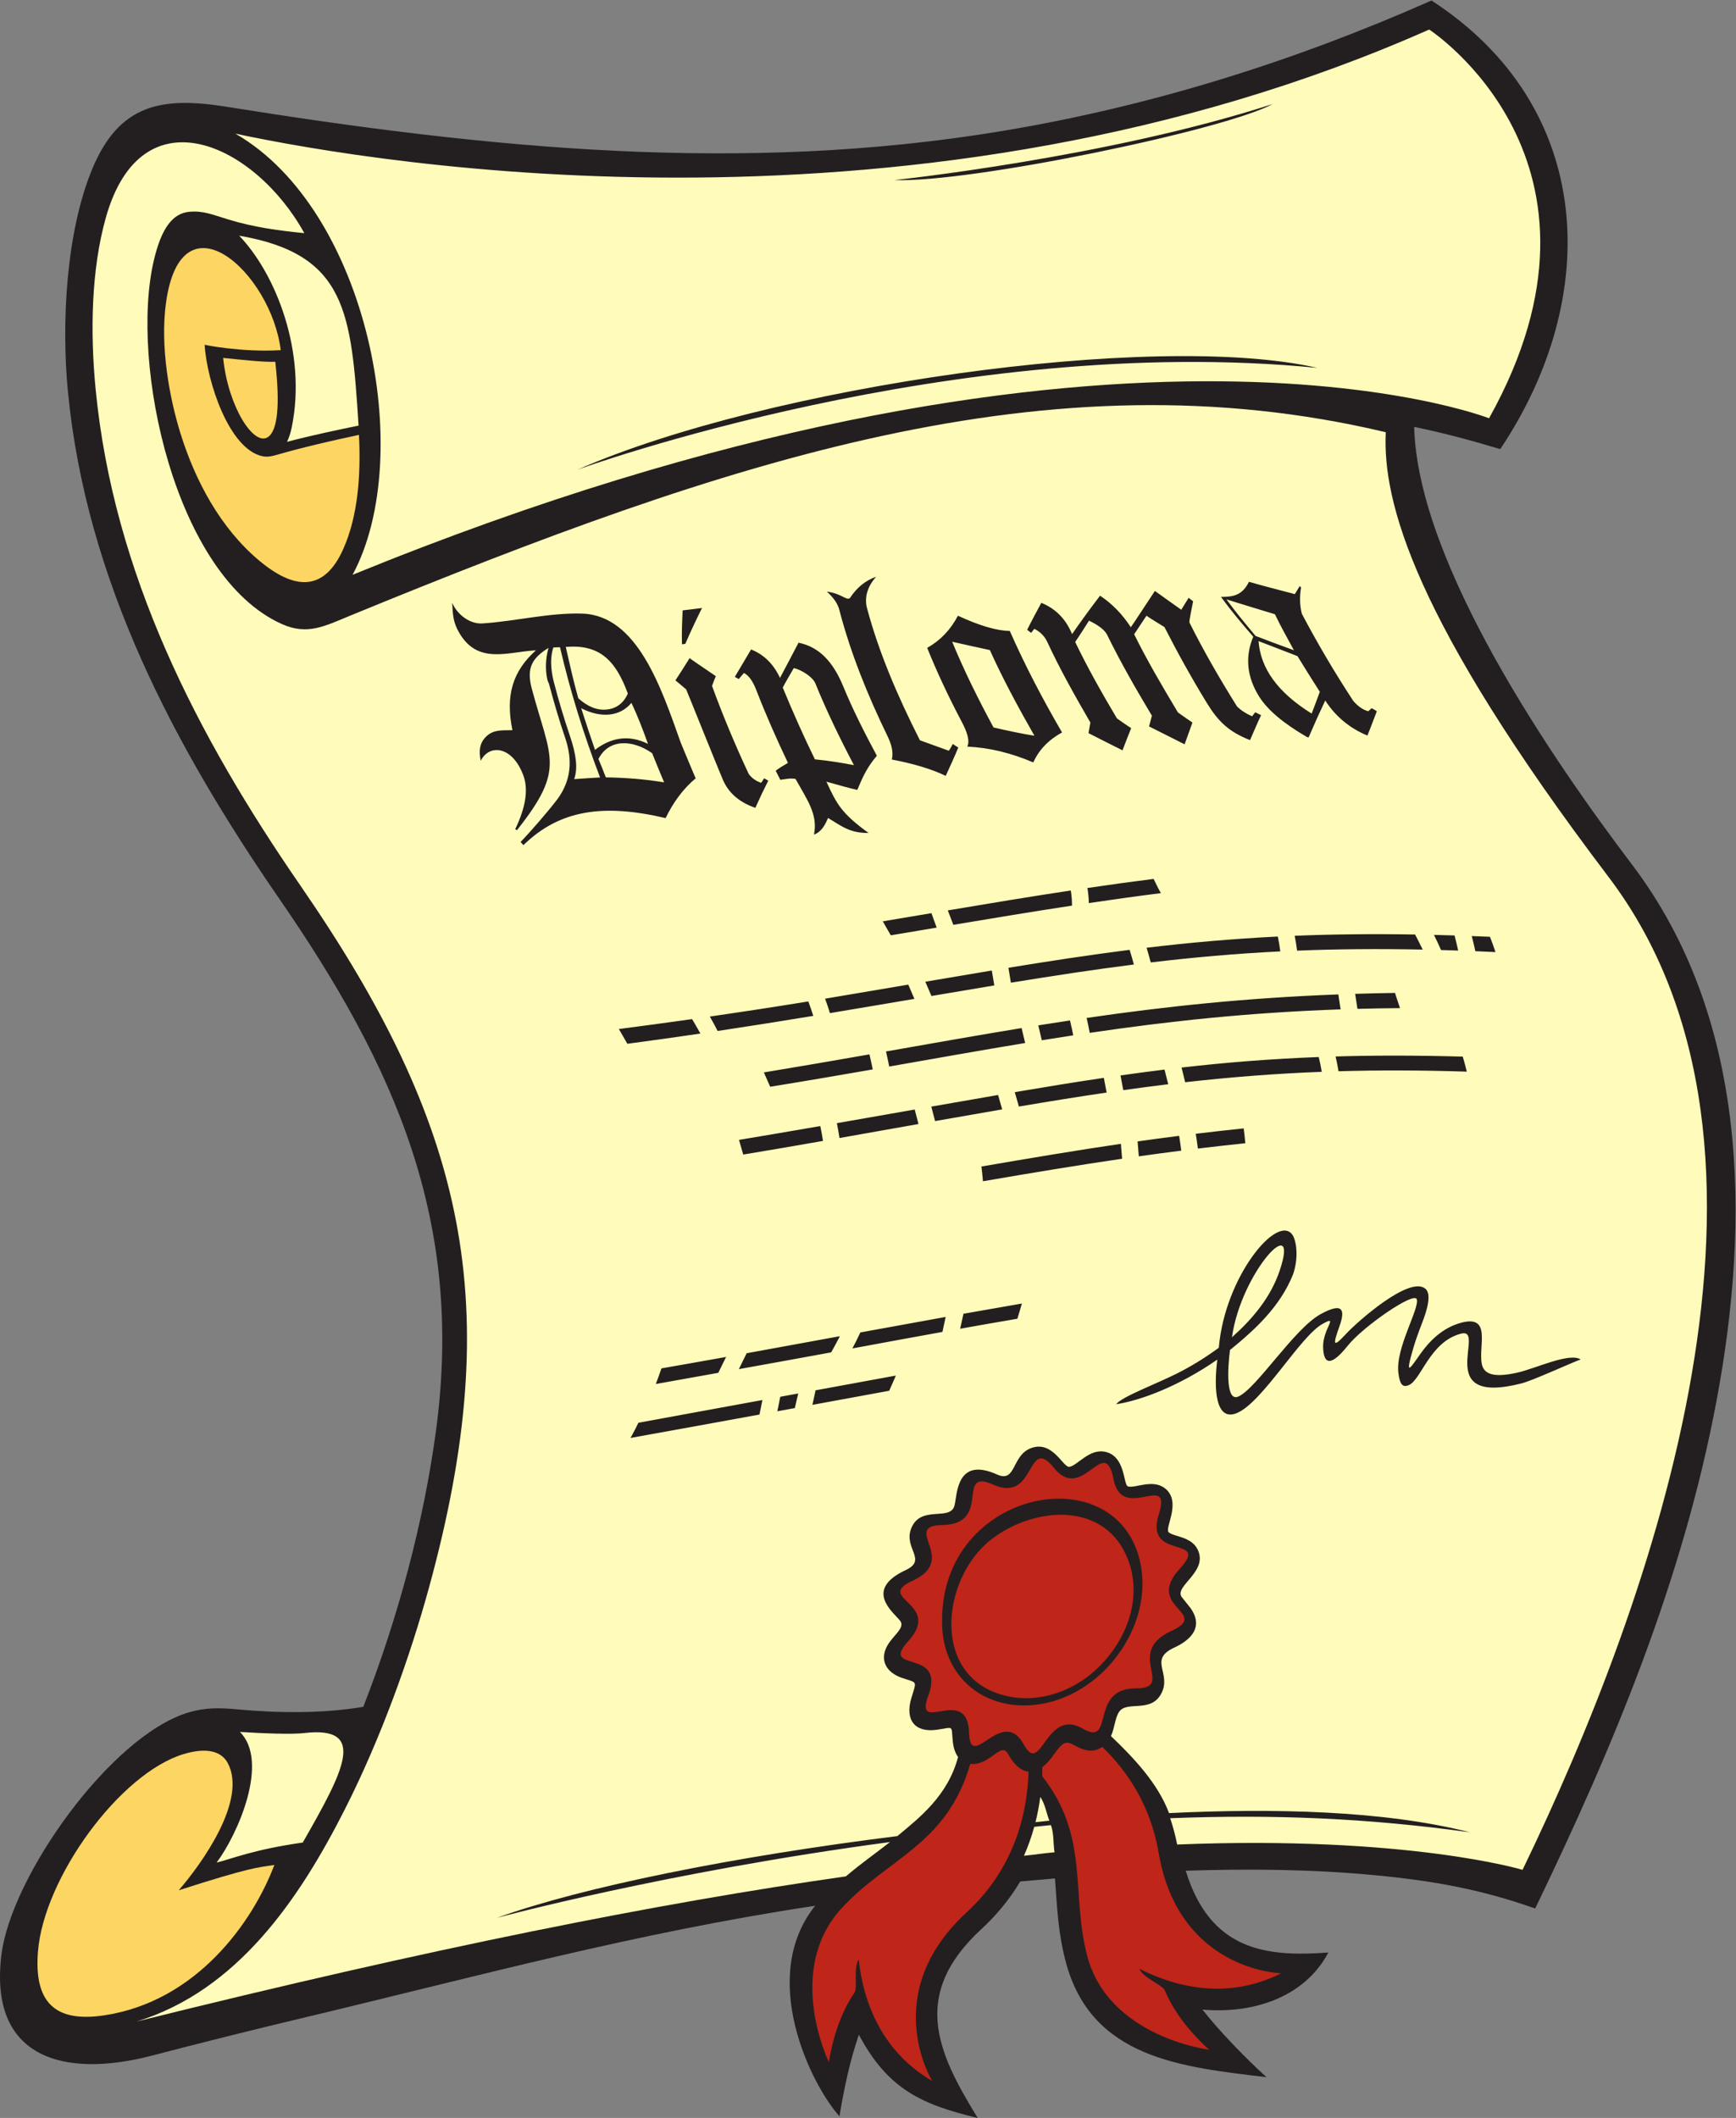 <?xml version="1.0" encoding="UTF-8" standalone="no"?>
<svg
   xmlns:dc="http://purl.org/dc/elements/1.1/"
   xmlns:cc="http://creativecommons.org/ns#"
   xmlns:rdf="http://www.w3.org/1999/02/22-rdf-syntax-ns#"
   xmlns:svg="http://www.w3.org/2000/svg"
   xmlns="http://www.w3.org/2000/svg"
   viewBox="0 0 549.04 669.6"
   height="669.6"
   width="549.04"
   xml:space="preserve"
   id="svg2"
   version="1.1"><rect x="0" y="0" width="549.04" height="669.6" fill="#808080" stroke="none"/><defs
     id="defs6" /><g
     transform="matrix(1.333,0,0,-1.333,0,669.6)"
     id="g10"><g
       transform="scale(0.1)"
       id="g12"><path
         id="path14"
         style="fill:#231f20;fill-opacity:1;fill-rule:evenodd;stroke:none"
         d="m 3355.25,4010.84 c 8.3,-324.64 329.42,-790.92 516.79,-1038.03 275.51,-363.35 281.68,-842.17 200,-1274.95 -79.77,-422.66 -243.48,-815.731 -429.7,-1201.036 -129.23,45.649 -241.61,65.586 -377.87,78.723 -149.03,14.375 -301.61,15.683 -451.24,10.879 58.48,-190.031 190.89,-204.922 338.44,-193.992 -58.2,-109.668 -183.86,-145.704 -298.69,-135.403 38.74,-49.57 99.69,-112.722 151.9,-160.344 -198.57,24.203 -416.89,42.992 -476.93,276.132 -18.22,70.774 -19.47,124.922 -24.97,195.317 -27.48,-2.258 -54.95,-4.68 -82.41,-7.231 -24.89,-41.785 -55.77,-79.441 -91.61,-112.429 C 2161.3,294.148 2221.8,158.406 2319.8,0 2186.89,31.777 2106.46,68.137 2037.75,197.488 2017.27,138.02 2003.2,73.652 1991.69,3.938 1924.22,78.965 1798.16,333.945 1934.08,503.313 1507.32,439.07 1133.89,336.191 716.926,236.914 597.766,208.547 478.945,178.75 360.414,147.859 152.992,93.809 -26.703,140.398 3.285,386.328 26.098,573.367 262.777,906.465 447.094,961.73 c 39.82,11.942 74.363,11.29 115.176,7.458 96.339,-9.043 203.515,-10.321 299.679,5.941 81.332,208.081 143.401,436.591 172.851,657.711 65.54,492.15 -96.101,858.6 -370.894,1256.95 -251.148,364.05 -459.441,757.64 -502.746,1204.68 -15.601,161.09 -4.777,377.32 57.535,527.62 64.481,155.51 166.114,172.39 319.153,147.89 615.142,-98.48 1220.412,-160.27 1839.932,-57.44 351.97,58.41 692.65,165.19 1018.58,309.5 387.72,-251.25 405.96,-701.42 163.12,-1063.98 -69.89,21.04 -132.62,37.81 -204.23,52.78 v 0" /><path
         id="path16"
         style="fill:#fcd562;fill-opacity:1;fill-rule:evenodd;stroke:none"
         d="m 650.891,600.051 c -39.618,-5.949 -57.821,-5.727 -226.832,-60.024 52.914,61.106 163.769,213.332 116.187,301.938 -14.82,27.605 -49.34,37.644 -104.223,21.199 C 284.613,817.773 103.953,569.883 90.051,394.414 80.531,274.363 130.16,225.754 247.359,243.406 466.02,276.34 599.488,463.691 650.891,600.051 Z M 529.473,4174.36 c 11.371,-114.11 71.871,-209.88 105.859,-188.02 24.047,15.47 29.098,79.3 17.809,178.89 -27.95,-1.06 -75.258,4.26 -123.668,9.13 z m 322.172,-182.52 c 5.203,-101.64 -3.899,-194.79 -36.512,-269.15 -46.176,-105.29 -117.906,-98.34 -201.379,-28.02 -89.77,75.62 -150.195,186.47 -185.883,301.69 -25.824,83.38 -48.359,204.9 -34.023,308.75 36.535,264.71 249.668,71.63 272.203,-112.34 -93.805,-5.53 -180.59,12.67 -180.59,12.67 5.656,-88.05 58.387,-248.35 137.836,-264.35 10.277,-2.07 20.664,-0.23 30.828,2.7 65.676,18.89 130.539,33.77 197.52,48.05 v 0" /><path
         id="path18"
         style="fill:#fffbba;fill-opacity:1;fill-rule:evenodd;stroke:none"
         d="m 558.418,4706.3 c 341.664,-72.82 1625.942,-287.25 2832.472,246.89 0,0 482.21,-312.65 142.05,-921.96 0,0 -910.68,357.75 -2696.424,-371.25 152.175,282.07 36.535,865.47 -278.098,1046.32 z m 1213.112,-2892.56 -18.56,-37.72 c 73.44,13.21 146.43,26.42 219.14,39.82 6.19,11.07 13.46,24.39 20.6,38.31 -73.68,-13.52 -147.36,-27.05 -221.18,-40.41 z m 514.39,93.62 c -2.77,-12.15 -5.43,-24.2 -7.83,-35.5 45.09,8.04 90.31,15.97 135.72,23.7 3.82,11.67 7.1,23.96 10.65,36.04 -46.27,-7.94 -92.44,-16.03 -138.54,-24.24 z m -400.09,-223.68 c 2.85,11.75 5.56,23.4 8.02,34.59 l -42.58,-7.78 c -1.58,-7.92 -4.02,-20.12 -6.95,-34.4 l 41.51,7.59 z m -83.92,-15.34 c 2.63,12.75 5.05,24.65 7.02,34.41 -97.43,-17.81 -195.43,-35.72 -294.19,-53.86 -5.74,-11.67 -12.02,-24.17 -18.85,-36.05 102.49,18.42 204.44,36.95 306.02,55.5 z m -97.71,98.93 18.53,37.68 c -51.01,-9.16 -102.11,-18.22 -153.33,-27.11 -4.37,-12.91 -8.75,-24.78 -13.39,-37.08 49.63,8.88 99.02,17.7 148.19,26.51 z m 230.84,-41.46 c -2.07,-10.31 -4.67,-22.18 -7.48,-34.48 l 182.1,33.4 c 5.18,11.66 10.93,23.95 15.85,36.03 -63.31,-11.66 -126.79,-23.29 -190.47,-34.95 z m 300.98,138.5 c 2.29,11.07 4.91,23.2 7.63,35.5 -67.54,-12.1 -134.96,-24.41 -202.36,-36.75 -5.93,-12.75 -12.44,-25.68 -18.87,-37.92 71.19,13.15 142.28,26.3 213.6,39.17 z m -551.82,747.96 c 6.37,-11.26 12.75,-22.98 18.44,-34.23 75.64,11.38 151.22,23.39 226.93,35.82 -3.53,11.39 -7.52,23.27 -11.8,34.25 -77.75,-12.63 -155.64,-24.56 -233.57,-35.84 z m 511.24,82.61 14.51,-33.86 c 51.59,8.76 101.12,17.13 149.12,25.07 l -5.89,35.37 c -50.68,-8.4 -103.04,-17.28 -157.74,-26.58 z m 26.92,128.3 c -4.06,11.33 -8.28,22.99 -12.48,34.32 -38.36,-6.48 -76.77,-12.96 -115.26,-19.4 6.29,-11.04 12.31,-22.08 18.86,-33.12 36.33,6.03 72.61,12.11 108.88,18.2 z m 26.41,40.86 c 4.67,-11.81 9.11,-23.45 13.13,-34.24 93.74,15.7 187.4,31.23 281.51,45.57 0.11,12.58 -1,24.63 -2.86,35.86 -97.59,-14.76 -194.6,-30.84 -291.78,-47.19 z m 143.8,-136.11 5.89,-35.37 c 101.94,16.63 197.44,31.17 291.79,43.12 -3.25,12.07 -6.75,23.98 -10.07,34.79 -93.14,-11.83 -187.29,-26.16 -287.61,-42.54 z m 70.85,-136.57 8.36,-35.35 c 24.89,4.01 49.74,7.93 74.58,11.72 -2.11,11.25 -4.84,23.46 -7.73,35.34 -25.04,-3.79 -50.08,-7.69 -75.21,-11.71 z m 116.62,325.77 c 1.89,-11.31 3.09,-23.29 3.29,-35.75 56.77,8.42 113.71,16.37 170.97,23.6 -6.28,10.84 -11.75,22.71 -17.22,33.75 -52.62,-6.68 -104.92,-13.93 -157.04,-21.6 z m 140.37,-141.7 c 3.43,-11.3 6.81,-23.09 9.88,-34.82 100.69,11.98 200.98,20.92 307.37,26.19 -1.5,11.45 -3.43,23.73 -5.88,35.23 -108.02,-5.37 -209.56,-14.44 -311.37,-26.6 z m 681.84,30.52 c 5.97,-12.07 11.75,-24.31 16.77,-35.91 13.41,-0.37 26.94,-0.79 40.64,-1.25 -2.62,11.92 -5.49,24.13 -8.6,35.81 -16.49,0.52 -32.75,0.97 -48.81,1.35 z M 3180.68,2629.3 c -1.75,12.24 -3.56,24.44 -5.33,35.46 -220.79,-8.37 -409.76,-28.49 -597.22,-55.83 2.58,-11.16 5.22,-23.43 7.35,-35.32 187.62,27.66 377.32,48.19 595.2,55.69 z m -748.43,-79.75 -8.36,35.41 c -103.55,-16.97 -209.16,-35.72 -321.77,-55.51 2.64,-11.54 5.31,-23.85 7.67,-35.73 111.99,19.64 218,38.58 322.46,55.83 z m -446.71,-190.14 c 2.08,-10.47 4.3,-22.55 6.26,-35.23 62.55,11.02 125.02,22.17 187.37,33.2 l -8.94,34.38 c -61.42,-10.74 -123.04,-21.59 -184.69,-32.35 z m 422.1,73.58 9.76,-34.14 c 72.07,12.17 140.9,23.29 208.14,33.17 l -6.58,34.86 c -67.85,-10.06 -137.61,-21.4 -211.32,-33.89 z m 395.72,58.32 c 2.65,-10.33 5.5,-21.86 8.57,-34.83 105.71,11.98 211.39,20.43 324.02,24.72 -1.99,11.69 -4.38,23.98 -7.14,35.07 -114.01,-4.34 -219.71,-12.84 -325.45,-24.96 z m 365.45,26.3 c 2.71,-11.54 5.03,-23.54 6.97,-35.08 94.8,2.74 194.91,2.56 304.33,-0.9 -3.01,12.08 -6.02,23.96 -9.57,35.63 -109.45,3.03 -208.58,3.05 -301.73,0.35 z m -331.75,-183.35 c 1.96,-12.03 3.67,-23.8 5.03,-35.1 36.79,4.47 74.19,8.68 112.52,12.66 -0.82,11.27 -2.46,23.55 -3.83,35.22 -39.19,-4.07 -76.93,-8.33 -113.72,-12.78 z m -174.76,-59.21 -2.91,35.34 c -107.21,-15.76 -212.87,-33.57 -330.84,-53.77 1.36,-11.87 2.73,-23.55 3.55,-35 114.99,19.75 222.15,37.61 330.2,53.43 z m -284.53,117.05 -9.75,34.12 c -50.63,-8.68 -103.22,-17.89 -158.39,-27.56 l 8.92,-34.34 c 55.18,9.73 108.07,19.01 159.22,27.78 z m -425.15,-74.8 c -1.87,12.24 -4.1,24.18 -6.37,35.28 -64.36,-11.17 -128.73,-22.2 -192.94,-32.83 3.55,-11.68 6.83,-23.33 10.11,-34.8 63.04,10.43 126.15,21.29 189.2,32.35 z m 118.03,169.58 c -2.29,11.43 -5.01,23.67 -7.81,35.67 -79.29,-13.89 -162.23,-28.24 -250.5,-42.79 5.19,-11.88 10.11,-23.13 15.02,-33.97 85.1,13.75 165.71,27.55 243.29,41.09 z m 98.83,167.28 -14.5,33.83 -197.36,-33.34 c 4.17,-11.25 8.01,-22.93 11.45,-34.27 l 200.41,33.78 z m -507.75,-82.22 c -6.19,11.3 -13.08,23.18 -19.7,34.29 -57.92,-8.21 -115.84,-16.06 -173.74,-23.55 6.83,-11.88 13.66,-23.75 20.22,-35 57.85,7.64 115.56,15.76 173.22,24.26 z m 1410.04,231.89 c 2.39,-12 4.28,-24.14 5.73,-35.24 92.8,3.73 190.73,4.7 297.93,2.51 -5.66,11.83 -11.95,24.16 -18.05,35.76 -102.49,1.71 -196.47,0.59 -285.61,-3.03 z m 143.41,-137.71 c 1.92,-11.72 3.78,-23.97 5.48,-35.59 32.95,0.88 66.57,1.47 100.95,1.73 -3.82,11.88 -8.2,23.76 -11.75,36.04 -32.26,-0.48 -63.77,-1.23 -94.68,-2.18 z m 276.71,137.06 c 3.09,-11.95 5.92,-24.09 8.49,-35.92 15.73,-0.63 31.62,-1.32 47.78,-2.07 -4.11,12.5 -8.21,23.95 -13.13,36.25 -14.57,0.63 -28.92,1.2 -43.14,1.74 z m -720.17,-351.43 c -3.08,12.54 -6.07,24.26 -8.8,34.75 -34.59,-4.25 -69.31,-8.89 -104.44,-13.88 l 6.59,-34.91 c 35.82,5.04 71.29,9.74 106.65,14.04 z m 30.9,-157.48 c -1.34,11.21 -3.06,23 -5.06,35.09 -33.4,-4.23 -66.11,-8.66 -98.54,-13.25 l 2.91,-35.37 c 33.3,4.71 66.77,9.21 100.69,13.53 z M 2122.4,4596.18 c 0,0 504.57,53.07 897.11,180.3 -114.3,-61.97 -718.01,-187.19 -897.11,-180.3 z M 1615.04,3262.09 c -46.19,129.79 -102.76,301.39 -233.38,305.84 -77.07,2.63 -159.32,-18.26 -237.2,-23.34 -27.6,-1.79 -58.48,18.76 -71.59,48.96 1.64,-28.12 1.57,-45.87 17.49,-72.5 44.48,-74.41 114.5,-43.75 181.17,-40.21 -55.47,-49.79 -72.69,-107.09 -55.74,-189.38 -28.42,-0.41 -47.83,1.46 -65.59,-18.55 -11.47,-12.5 -14.75,-30.41 -9.56,-53.95 19.95,40.2 75.65,35.61 101.38,-35.84 11.71,-32.51 5.46,-74.37 -19.67,-126.46 1.09,-0.43 2.45,-1.25 4.1,-2.5 115.86,146.25 80.11,168.35 35.25,335.84 -13.34,49.81 1.36,72.51 39.62,96.68 -7.11,-26.05 -7.92,-52.29 -2.46,-76.47 1.1,-3.12 2.19,-5.62 3.55,-8.33 11.48,-43.13 23.74,-85.55 38.26,-127.92 18.82,-54.92 13.67,-102.3 -17.76,-145.64 -24.87,-32.5 -63.67,-76.87 -87.72,-102.08 2.19,-2.71 4.92,-5 6.56,-7.51 86.08,83.97 189.92,98.97 337.48,64.18 17.22,35.83 41.54,70 71.33,94.17 -12.3,28.54 -23.77,56.88 -35.52,85.01 z M 2791.86,1765.38 c 32.52,16.31 66.49,36.79 99.9,61.43 14.21,168.13 138.99,318.8 174.62,267.84 8.63,-12.36 16.01,-51.7 1.52,-93.79 -30.6,-76.67 -90.34,-131.34 -149.64,-179.47 -5.74,-44.58 -9.9,-123.19 19.68,-110.42 42.83,18.48 132.2,160.34 194.57,195.01 53.75,29.88 59.4,10.93 45.91,-27.09 -15.95,-44.95 -17.37,-54.57 16.22,-18.25 24.46,26.47 148.93,137.61 187.11,106.22 15.2,-12.5 4.62,-49.79 -7.68,-81.3 -9.76,-25.05 -16.14,-43.62 -20.27,-57.61 -22.56,-76.35 -6.79,-47.72 17.94,-13.32 19.42,26.99 50.19,59.57 95.24,71.55 72.66,19.33 40.41,-55.84 48.66,-97.5 4.24,-21.48 22.34,-34.95 84.39,-20.95 44.15,9.95 122.7,48.17 150.22,31.41 -37.78,-14.93 -114.01,-50.18 -140.31,-56.91 -214.15,-54.85 -81.02,134.22 -143.77,117.91 -73.83,-19.18 -94.07,-109.64 -123.79,-122.08 -14.55,-6.1 -21.17,1.47 -24.59,29.17 -7.23,58.34 50.12,151.71 43.71,174.37 -5.58,19.79 -127.55,-64.78 -163.37,-109.4 -16.29,-20.31 -57.4,-69.24 -58.93,-3.53 -1.01,42.83 38.43,77.02 -0.96,54.81 -53.01,-28.75 -142.11,-185.62 -203.31,-211.51 -50.57,-21.4 -55.75,55.87 -46.73,126.71 -87.99,-61.25 -180.09,-96.87 -239.93,-105.84 12.22,17.23 94.51,47.91 143.59,72.54 z m 131.05,86.22 c 47.55,42.29 91.31,93.2 113.14,157.72 49.5,146.33 -91.28,-2.5 -113.14,-157.72 z m 343.77,1484.86 c -4.38,2.92 -8.47,5.21 -12.29,7.09 -2.74,-2.5 -5.47,-4.59 -7.93,-7.09 -12.03,2.92 -23.77,10.84 -35.52,24.17 -44.81,68.33 -85.54,137.51 -122.16,206.88 -5.46,21.04 -5.19,42.51 -1.9,62.3 -1.37,1.46 -1.93,2.5 -3.01,3.54 -3.83,-5.83 -7.66,-12.71 -11.75,-19.17 -36.35,9.59 -72.69,18.75 -108.77,29.17 -15.85,-31.25 -35.53,-35.83 -66.41,-35.83 22.69,-31.25 48.92,-62.72 76.53,-94.38 -20.23,-48.13 -14.86,-96.12 14.21,-142.3 20.11,-31.95 57.65,-63.34 113.95,-96.05 1.08,0 2.18,-0.41 3.27,-0.21 12.57,29.38 25.7,58.34 39.36,87.3 24.6,-38.13 58.47,-66.05 100.02,-83.13 7.92,18.96 14.76,38.34 22.4,57.71 z m -196.76,144.59 c -30.6,11.04 -60.66,22.29 -90.99,33.96 -24.05,28.97 -48.1,57.5 -69.13,86.67 37.97,-11.88 75.96,-23.34 115.04,-35.21 13.38,-28.13 29.79,-57.08 45.08,-85.42 z m 61.5,-98.55 c -6.29,-17.7 -12.86,-34.16 -19.41,-51.66 -81.98,51.04 -121.33,108.33 -125.97,171.87 30.87,-11.66 61.48,-23.74 92.36,-35.62 17.49,-28.75 35.25,-56.66 53.02,-84.59 z m -139.38,-55.41 c -4.91,2.29 -9.29,4.79 -13.93,6.87 -2.19,-2.91 -4.92,-6.25 -7.38,-9.58 -14.48,6.46 -26.78,14.17 -36.07,23.75 -40.99,65.83 -79.25,131.67 -112.59,198.76 -1.09,3.54 7.38,43.13 8.74,50.2 -3.27,2.51 -6.83,5.21 -10.65,8.34 -6.01,-9.59 -11.75,-19.17 -17.49,-28.34 -21.31,15.01 -42.08,30 -62.58,44.59 -25.41,-38.13 -44,-67.29 -57.11,-86.04 -19.68,30.21 -43.45,55.2 -72.97,74.79 -23.22,-30.21 -45.36,-60.84 -66.4,-91.04 -14.76,35.2 -37.98,59.79 -72.97,74.16 -11.47,-21.46 -22.95,-42.5 -33.61,-63.96 3.28,-2.7 6.29,-5.2 9.56,-7.29 2.46,2.92 4.65,6.46 7.39,9.59 15.02,-7.5 25.13,-18.55 31.15,-31.88 29.78,-64.17 65.31,-127.3 101.93,-190.42 -1.37,-8.34 -3.28,-16.67 -4.37,-25.21 26.5,-13.54 53.29,-27.09 80.61,-40.63 6.56,17.5 13.39,34.79 20.5,52.5 -11.75,7.71 -22.96,15.42 -33.89,23.34 -35.8,60.21 -69.96,120.83 -98.93,181.05 11.21,16.45 22.15,33.54 32.8,50.62 23.77,-11.46 37.72,-22.71 43.17,-33.96 31.44,-64.16 67.78,-127.71 106.03,-191.46 -2.45,-8.34 -4.09,-17.09 -6.83,-25.43 28.15,-13.95 56.3,-28.33 84.45,-42.5 6.29,17.3 12.29,34.17 18.58,51.68 -11.48,7.71 -23.23,16.04 -34.43,23.96 -37.17,62.08 -73.23,123.34 -103.85,185.42 9.84,14.79 19.4,28.96 29.24,43.96 14.21,-9.79 28.7,-18.13 42.63,-26.88 30.88,-60.41 64.37,-120.95 100.84,-180.42 26.38,-43.04 51.37,-67.72 102.2,-87.71 8.74,19.58 16.94,39.58 26.23,59.17 z m -472.2,-41.05 c -46.73,80.21 -88.28,159.8 -124.07,240.85 -30.6,0.2 -72.14,12.5 -122.97,36.04 -17.77,-33.75 -42.09,-58.97 -72.96,-76.25 23.5,-58.34 51.18,-117.05 81.7,-174.8 14.29,-27.04 19.68,-46.88 13.39,-59.38 51.65,-2.29 104.12,-15 156.59,-37.5 13.39,29.38 35.25,52.92 68.32,71.04 z m -65.59,-7.71 c -23.77,3.33 -71.32,13.55 -97.02,19.58 -36.34,67.3 -69.94,134.8 -98.1,203.35 29.24,-6.87 59.31,-13.12 89.37,-19.79 30.88,-68.34 67.22,-135.63 105.75,-203.14 z m -180.64,-28.12 c -4.63,2.92 -8.47,5.42 -13.11,8.54 -3.01,-5.84 -5.73,-11.04 -9.29,-16.04 -23.23,8.33 -45.92,16.45 -68.59,24.79 -52.2,103.13 -96.91,206.5 -125.43,312.93 -7.27,27.11 1.91,52.71 21.31,74.8 -24.87,-8.55 -45.63,-25.42 -62.03,-50.43 -9.23,-6.41 -19.43,10.95 -54.65,15.22 17.49,-15.42 26.78,-30.63 30.06,-45.22 26.5,-100.84 66.08,-199.19 113.68,-297.09 10.33,-21.27 14.48,-39.8 10.38,-55.83 52.47,-10.01 95.11,-22.92 127.89,-38.76 10.12,21.88 20.49,44.59 29.78,67.09 z m -193.2,-19.38 c -29.23,54.59 -56.64,108.31 -79.52,163.97 -24.13,58.72 -56.84,93.96 -106.3,104.17 -14.48,-27.92 -29.51,-56.26 -44,-83.54 -15.03,32.5 -37.98,55.41 -68.59,67.5 -13.11,-21.88 -25.69,-43.34 -38.53,-65 3.28,-1.68 6.01,-3.55 9.3,-5.22 3.82,5 8.19,9.38 12.29,14.38 12.3,-6.04 21.71,-20.68 30.06,-42.29 22.26,-57.57 47.27,-113.96 74.33,-170.84 -13.94,-8.13 -23.5,-14.17 -28.97,-18.75 3.83,-7.09 7.11,-14.59 10.94,-21.46 10.92,1.46 24.59,4.58 36.06,2.08 27.61,-49.59 53.57,-84.38 43.73,-132.1 17.49,6.47 26.5,22.72 33.34,39.59 34.98,-21.46 53.56,-36.04 96.19,-35.62 -64.22,46.46 -75.7,68.75 -100.02,121.66 32.52,-9.36 56.84,-15.82 73.24,-19.57 14.48,34.37 23.77,53.96 46.45,81.04 z m -54.37,-22.29 c -31.43,6.04 -60.67,10.62 -92.65,13.75 -27.59,56.67 -52.74,113.13 -76.24,170.21 7.93,15.21 17.22,30.84 26.24,46.26 17.22,-3.76 44.81,-20.63 51.1,-36.26 26.51,-65.2 57.93,-130 91.55,-193.96 z m -360.45,372.73 c -15.31,-2.09 -31.15,-3.97 -45.91,-5.63 -1.37,-26.87 -2.46,-53.96 -1.64,-80.43 2.73,0 5.19,0.63 7.93,1.05 12.02,27.92 25.41,56.46 39.62,85.01 z m 157.13,-409.61 c -3,1.88 -6.28,3.96 -9.84,5.63 -2.73,-3.54 -4.09,-7.5 -7.1,-10.63 -13.12,4.59 -22.41,11.46 -29.51,21.25 -32.25,68.97 -61.22,138.34 -86.91,208.55 2.73,7.92 5.74,15.42 9.02,23.13 -20.49,14.17 -41.81,28.12 -62.3,42.71 -10.94,-17.71 -22.14,-35.42 -33.62,-52.71 8.75,-6.88 16.95,-14.17 25.42,-21.25 0.82,-1.04 76.51,-189.59 85.81,-211.05 13.38,-33.34 38.8,-56.25 78.42,-70.01 9.84,21.88 19.96,43.34 30.61,64.38 z m -333.11,206.68 c -10.12,-22.92 -27.05,-35.53 -50.02,-37.92 -22.94,-2.39 -45.36,6.88 -67.49,26.67 -11.48,40.21 -20.5,81.25 -29.79,121.87 78.43,6.47 117.78,-29.78 147.3,-110.62 z m 47.82,-119.38 c -48.11,23.95 -90.73,12.92 -125.71,-14.17 -11.47,33.12 -22.13,65.62 -32.79,98.76 47.82,-24.59 92.91,-19.38 119.14,12.7 15.58,-32.7 27.33,-63.95 39.36,-97.29 z m -113.68,-79.59 c -20.5,-1.04 -41,-2.71 -61.49,-3.96 9.29,25.63 4.52,59.55 -9.84,101.88 -14.33,42.26 -27.13,84.78 -38.26,127.92 -8.81,34.16 -8.19,61.67 -1.36,82.3 5.19,0.63 10.93,0.42 15.85,0.63 24.05,-103.34 55.74,-206.05 95.1,-308.77 z m 123.52,57.5 c 9.56,-23.12 18.57,-46.25 28.41,-69.17 -48.09,7.92 -92.36,11.05 -138.27,11.88 -5.47,14.58 -11.48,29.17 -17.49,43.55 24.32,48.33 81.16,46.46 127.35,13.74 z m 1578.32,913.9 c -859.21,84.68 -1752.54,-240.41 -1755.26,-241.34 452.32,198.17 1368.42,329.42 1755.26,241.34 z M 3487.27,677.59 c -242.72,33.582 -464.23,42.832 -710.94,33.348 6.85,-20.059 12.37,-41.043 16.62,-62.391 547.73,21.953 819.46,-60.051 819.46,-60.051 306.96,634.864 694.27,1708.324 204.23,2354.604 -462.91,610.51 -536.66,890.7 -528.77,1055.04 -801.49,190.34 -1562.1,-67.85 -2456.081,-434.67 -60.406,-24.78 -101.726,-47.46 -162.215,-20.65 -254.183,112.65 -362.304,617.02 -304.617,862.68 18.133,77.23 44.957,112 84.402,115.46 32.434,2.84 52.825,-6.14 92.661,-18.32 59.812,-18.29 118.238,-26.18 180.066,-32.38 -116.324,210.83 -386.34,339.17 -471.223,35.95 C 216.57,4383.72 213.691,4236.37 226.895,4100.09 269.18,3663.63 466.977,3279.18 712.477,2923.3 1105.17,2354.06 1202.38,1930.28 1017.73,1257.52 973.266,1095.56 905.176,903.699 818.297,732.258 710.832,520.176 563.625,302.031 323.688,228.645 1023.57,402.656 1561.98,509.695 2006.94,573 c 36.02,30.75 71.73,55.496 104.72,81.426 -530.31,-70.832 -930.94,-179.297 -932.71,-179.719 202.99,73.066 560.94,145.281 950.21,193.84 53.37,44.422 119.51,95.742 143.99,187.527 -6.43,8.684 -10.77,20.696 -12.43,35.813 -4.48,40.918 4.34,34.793 -37.82,28.828 -52.89,-7.5 -76.12,23.855 -60.63,75.125 13.04,43.2 14.94,35.02 -22.54,47.99 -26.63,9.23 -46.76,28.57 -41.59,57.5 6.59,37.05 53.36,57.34 37.25,78.14 -15.12,19.51 -87.43,72.78 13.29,119.87 53.11,24.82 -6.53,51.54 13.72,100.09 22.91,54.93 92.12,14.98 102.22,53.05 6.74,25.41 3.63,117.25 100.95,73.67 47.68,-21.34 32.88,49.45 85.49,64.1 48.66,13.55 71.51,-48.49 86.45,-45.87 18.92,3.3 46.28,42.53 83.03,35.89 50.5,-9.14 44.13,-78.79 55.57,-82.37 16.62,-5.2 58.35,18.25 87.58,-4.35 41.47,-32.07 -1.91,-95.08 9.33,-104.66 12.54,-10.68 52.74,-9.72 68.14,-40 26.75,-52.61 -53.85,-86.09 -38.13,-112.43 l 22.24,-27.99 c 30.23,-44.27 1.15,-74.78 -41.54,-93.98 -58.43,-28.36 -4.05,-59.68 -27.94,-106.85 -24.58,-48.507 -80.84,-17.257 -100.15,-43.792 -9.95,-13.692 -10.71,-37.676 -19.73,-58.196 54.42,-51.882 111.82,-112.879 137.68,-182.586 244.75,11.661 508.32,6.758 713.68,-45.476 z m -993.79,16.98 c -15.64,-1.3 -24.05,-2.656 -39.61,-4.062 -6.51,-23.582 -14.64,-46.492 -24.44,-68.613 29.59,2.96 44.28,5.742 72.54,8.25 -3.43,21.652 -1.1,43.039 -8.49,64.425 z m -36.7,6.953 c 13.4,1.211 19.56,2.395 32.87,3.528 -7.22,18.738 -9.31,37.515 -21.4,56.531 -2.72,-20.43 -6.54,-40.469 -11.47,-60.059 z M 567.402,4464.32 c 87.657,-91.12 160.778,-277.48 124.918,-453.93 -2.8,-13.75 -6.621,-25.39 -11.297,-35.03 57.665,15.32 129.477,30.35 169.747,38.44 -17.379,268.9 -28.684,406.59 -283.368,450.52 z M 721.555,912.883 c -28.84,-3.371 -97.782,-0.84 -152.278,2.703 70.325,-70.352 -4.535,-242.051 -55.351,-309.902 34.672,8.386 86.781,30.886 204.429,47.558 95.614,167.52 156.059,277.449 3.2,259.641 v 0" /><path
         id="path20"
         style="fill:#bf2519;fill-opacity:1;fill-rule:evenodd;stroke:none"
         d="m 2615.34,880.09 c 59.3,-57.168 114.5,-138.547 133.61,-250.996 47.67,-280.676 290.76,-285.957 290.76,-285.957 -121.05,-60.879 -240.68,-37.461 -336.71,10.691 10.59,-22.324 55.37,-38.73 60.48,-50.898 12.57,-29.922 39.88,-81.446 105.18,-140.996 0,0 -239.39,29.199 -289.57,224.062 -38.7,150.32 6.32,280.684 -106.5,424.883 0.29,6.934 0.48,14.07 0.55,21.348 18.36,13.703 25.84,29.793 39.31,45.527 16.37,19.109 24.33,12.441 43.5,2.559 20.36,-10.5 38.85,-13.965 59.39,-0.223 z M 2440.32,821.379 C 2437.5,724.719 2408.45,593.418 2293.19,487.336 2083.73,294.531 2211.65,87.754 2211.65,87.754 2094.69,156.133 2049.2,269.23 2037.3,376.008 c -12.97,-21.059 -2.34,-67.539 -9.76,-78.449 -18.26,-26.844 -46.61,-77.793 -61.01,-164.993 0,0 -105.84,216.692 30.28,364.875 109.24,118.907 249.67,150.071 305.2,342.254 48.53,-4.429 72.63,54.77 89.81,23.547 13.98,-25.422 30.54,-40.137 48.5,-41.863 v 0" /><path
         id="path22"
         style="fill:#bf2519;fill-opacity:1;fill-rule:evenodd;stroke:none"
         d="m 2641.16,1519.16 c 17.94,-111.65 140.15,17.14 108.66,-86.24 -37.59,-114.03 125.26,-48.69 48.5,-131.2 -83.55,-92.27 78.22,-103.41 -21.98,-148.02 -108.52,-52.04 15.6,-136.34 -83.81,-134.76 -109.4,-1.58 -46.59,-141.682 -124.9,-94.67 -88.49,48.789 -97.03,-118.989 -140.06,-35.872 -51.64,88.985 -127.25,-73.3 -128.42,28.946 -6.88,111.216 -134.31,-13.477 -95.49,87.666 38.61,111.05 -120.56,48.29 -47.07,127.74 79.09,89.64 -86.42,99.31 11.61,142.82 106.84,51.66 -33.61,130.13 71.19,130.85 114.84,4.52 26.32,137.06 118.04,95.23 101.05,-44.01 78.06,119.67 142.37,41.06 67.71,-85.82 119.09,77.77 141.36,-23.55 z M 2394.34,999.473 c 73.45,-14.785 163.9,12.117 229.04,87.527 63.92,74.01 81.09,163.72 53.12,236.89 -53.62,140.26 -223.83,127 -325.48,47.57 -119.33,-93.25 -145.1,-334.06 43.32,-371.987 z m -159.13,182.097 c 0.58,311.24 417.86,390.57 470.69,133.45 30.99,-150.81 -92.59,-317.911 -249.79,-335.165 -126.06,-13.832 -223.86,71.115 -220.9,201.715 v 0" /></g></g></svg>